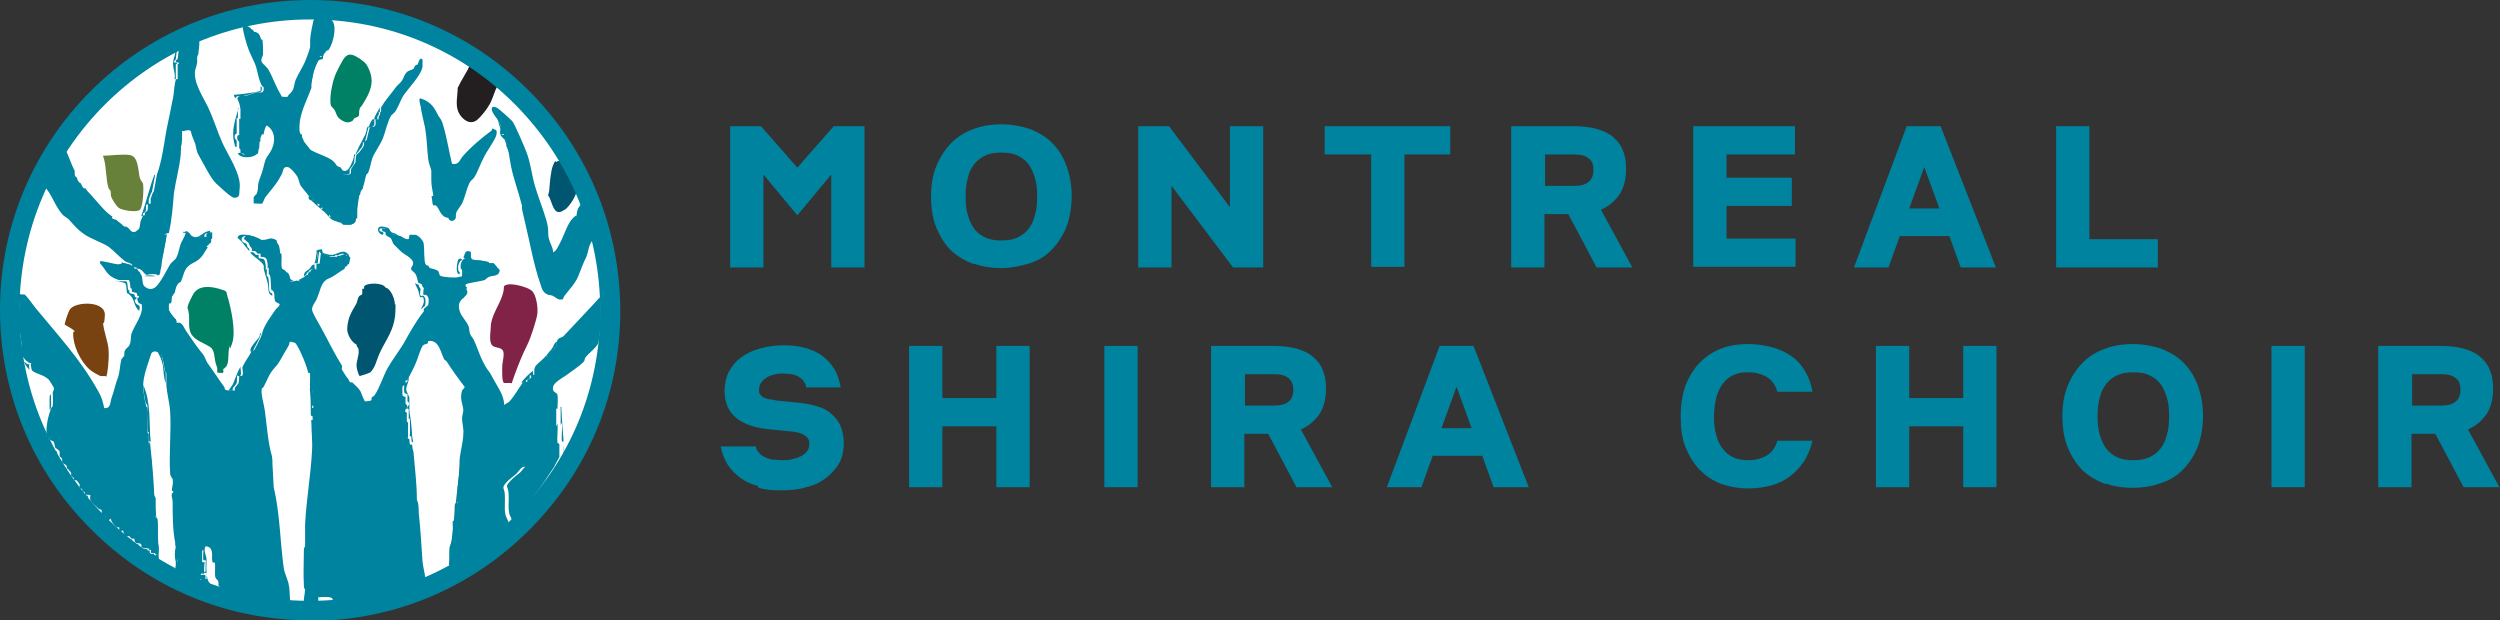 <?xml version="1.0" encoding="UTF-8"?>
<svg id="Layer_1" xmlns="http://www.w3.org/2000/svg" version="1.1" viewBox="0 0 398.2 98.8">
  <rect x="0" y="0" width="398.2" height="98.8" fill="#333333" stroke="none"/>
  <!-- Generator: Adobe Illustrator 29.3.0, SVG Export Plug-In . SVG Version: 2.1.0 Build 146)  -->
  <defs>
    <style>
      .st0 {
        fill: #231f20;
      }

      .st1 {
        fill: #fff;
      }

      .st2 {
        fill: #784211;
      }

      .st3 {
        fill: #005571;
      }

      .st4 {
        fill: #00839e;
      }

      .st5 {
        fill: #802346;
      }

      .st6 {
        fill: #67813b;
      }

      .st7 {
        fill: #008064;
      }
    </style>
  </defs>
  <circle class="st1" cx="49.6" cy="49.4" r="47.9"/>
  <g>
    <g>
      <path class="st4" d="M3.7,47.1h0c0,0-1,0-1,0h-.1s0,0,0-.1v-.2c.2-.2.9.2,1.2.4Z"/>
      <path class="st4" d="M2.5,47c0,0-.2,0,0-.2v.2Z"/>
      <g>
        <path class="st5" d="M81.5,61c0,0-1.1,0-1.2,0-.4-.1-.3-2.2-.3-2.7,0-.7.5-2.1,0-2.6s-1.5-.2-1.8-1,0-2.3,0-3.1c.3-1.7,1.3-3,1.8-4.5s0-1.5.6-1.7c.8-.4,3.4.3,4.1.9s1,2.6.9,3.6-1.1,4-1.6,5c-.9,1.8-1.4,3.1-2.1,5s-.2,1-.4,1.2Z"/>
        <path class="st7" d="M35.5,59.4s-.9,0-.9-.1,0-.5,0-.7c-.4-1.1-.3-1.1-.5-2.2s-.8-1.2-1.1-1.4c-.8-.5-1.7-.7-2.4-1.6s-.4-2.3-.5-3.3-.3-.8-.2-1.3.8-1.8.9-2c.9-1.4,2.7-1.2,4.1-.8s1.1.4,1.3,1.1c.6,1.9,1.4,5.7.8,7.5s-.3.3-.4.5c-.4.9,0,2.6-.6,3.3s-.3.1-.4.3,0,.5,0,.5Z"/>
        <path class="st2" d="M16.8,59.9s-.8,0-.8,0c0,0-1-.5-1.1-.6-1.6-.9-3-3.6-3.2-5.4s.3-.8.2-1.1-1.3-.9-1.6-1.1c0-.3.6-2.2.9-2.5,1-1.2,5.6-1.3,5.5,1s-.4.7-.3,1.1c.1,1.5.8,3,.9,4.5s-.2,4.1-.4,4.2Z"/>
        <path class="st6" d="M22.3,33.4c-.5.5-2.9.1-3.4-.3s-1.1-1.5-1.2-1.8,0-.6-.1-.9-.2-.1-.3-.4c-.5-1.6-.3-3.6-.9-5.2,1.3,0,3-.3,4.3-.1s1.3,2.3,1.5,3.3.5.8.6,1.4,0,3.5-.5,4Z"/>
        <path class="st0" d="M76.5,10.5c.7.5,1.5,1.2,2.2,1.8s1.1.5.6,1.3-.6,1.5-1.1,2.6-1.7,2.5-2.2,2.9c-.9.7-1.8.3-2.5-.5-1.2-1.4-.6-3-.6-4.6.6-1.3,1.4-2.4,2-3.7.5-.5,1.1,0,1.6.3Z"/>
        <path class="st4" d="M81.6,83.2c0-.6-.4-.9-.5-1.5-.2-1,0-2.1-.1-3.2s-.6-.9.2-1.8,1.2-1,1.7-1.5.8-1.3,1.6-1,.5,1.8.4,2.5,0,1.9,0,2.8c.2-.2.5-.5.7-.7.1.3-.1.3-.2.4s0,.3,0,.4-.8.2-.9.3-.4.7-.5.9c-.5.6-1.8,2-2.3,2.4Z"/>
        <path class="st3" d="M62.9,48.5c0-.8-.6-2.5-1.5-2.7-.4-.8-2.9-.8-3.4-.2,0,0,0,.2,0,.2,0,.1,0,.2-.1.2,0,0-.2,0-.2,0,0,.1,0,.5,0,.8,0,.2-.4.2-.5.4-.2.2-.3.8-.4,1.1-.8,1.4-1.4,2.2-1.5,4.1,0,.9.7,2.1,1.5,2.5,0,0,0,0,0,.1,0,.2.3.4.3.6.2.8-.4,2-.3,2.8,0,.2.3,1.4.5,1.5.1,0,1.6-.5,1.7-.6.8-.8,1-2,1.4-2.9.8-1.8,2-3.3,2.4-5.3.2-.8.2-1.9.2-2.6Z"/>
        <path class="st4" d="M61,37.4c-.9-.1-1.2-1.5,0-1.3s.9.4,1,.4c.2.1,0,.3,0,.4.5.2,1.1.2,1.4.7-.2,0-.5-.2-.6-.2-.5-.1-.6.2-.9-.5-.3-.2-.4-.4-.5-.5-.2,0-.6,0-.9,0-.2.6.3.4.5.6s0,.3,0,.3Z"/>
        <path class="st4" d="M19.5,41.8c.4.3,1.1.2,1.2.8,0,0-.3-.3-.5-.3s-.7-.2-.8-.2v-.4Z"/>
        <g>
          <path class="st4" d="M29.9,6.2c-.1.6-1,.6-1.4.9s-.4,1.9-.5,2.3-.8.5.2.6c0,.3-.2.1-.2.3,0,.4,0,2.2,0,2.3s-.2,0-.2,0c.2-1-.4-1.9-.2-2.9s.3-.8.3-1.3c.1-.8-.3-1.1.5-1.6s1-.4,1.5-.6Z"/>
          <path class="st4" d="M26.6,37.3c-.3,1.6-.6,3.2-.9,4.8s0,1.4-.6,1.8c-.2-.2,0-.4.1-.7.2-.5.2-.5.2-.5v-1.6s.2,0,.2,0c0-.3.5-2.5.5-2.7s-.2,0-.2-.2c-.2-.6.1-.8.7-.9Z"/>
          <path class="st4" d="M24.7,27.9l-.5,2.7c-.2.1-.4,1-.5,1.1,0,.2,0,.6,0,.8s-.3,0-.4.1c-.1.3,0,.7-.1,1s-.4.3-.4.4c-.1.2.1.5-.3.4.8-2.2,1.3-4.5,2.1-6.6Z"/>
          <path class="st4" d="M30.1,6.2c.2-.3,1.2-.9,1.4-.6.6,1,0,3.4-.4,4.4,0-.4,0-.9,0-1.2s.2,0,.2-.2c0-.6-.1-1.8,0-2.3s.2,0,.2-.1c0-.2-.8-.2-1-.2s-.2.2-.5.2Z"/>
          <path class="st4" d="M13.3,30.2c-.6.1-.5-.8-.9-.9s-.4,0-.4,0,0-.5,0-.7-.4-.2-.4-.3c0-.2,0-.6,0-.9.5.9,1.2,2,1.8,2.8Z"/>
          <path class="st4" d="M19.9,36.3c-.2,0-.4,0-.6-.1s-.7-.8-1-1-.8,0-.6-.5c.8.5,1.8.8,2.2,1.7Z"/>
          <path class="st4" d="M29,21.1c0,1.2-.1,2.5-.5,3.7,0-1,0-1.3.2-2.2s0-1,0-1.4c0-.1.2,0,.2,0Z"/>
          <path class="st4" d="M24.8,44c-.3,0-1.5,0-1.8,0,.5-.2,1.3-.2,1.8,0Z"/>
        </g>
        <path class="st4" d="M50.5,40c0,0,0,0,.1-.1h-.1Z"/>
        <g>
          <path class="st4" d="M73.6,73c0,1.5-.1,2.9-.3,4.3s0,1.7,0,2.5c0,.1-.3,0-.4.1-.2.5,0,2-.1,2.6s-.2.1-.3.3c0,.8.1,1.7,0,2.5s-.4,1.2-.5,1.6c-.1.8,0,1.8,0,2.5.2,0,.5,0,.7,0-.2.3-.8.7-1.2.6l1.9-17.1Z"/>
          <path class="st4" d="M7.6,70.2l.5.2c.2.3.2.7.3,1s.7.5.7.6c0,.2,0,.5,0,.8s.4.3.4.4c0,.2,0,.4,0,.6.1.2,1,.2.7,1.1l.2-.2c.2.5.7.5.5,1.2h.2c-.1.2.3.3.3.4s0,.2,0,.3c0,0,.2,0,.4,0s.5.6.5.7c0,.1-.1.4,0,.6s.4,0,.4.1c0,0,0,.4,0,.4s.3,0,.4.1,0,.3,0,.4c.2,0,.9,0,.9.1s-.1.4,0,.8,1.1,1.1,1.4,1.4.3,0,.4.2,0,.4,0,.6.5.3.5.3c.3.4.2,1,1,.4-.2.3.7,1.3.9,1.4s.4,0,.4,0c0,0,0,.3,0,.5.1.2.5,0,.6,0,0,0,.2.8.4.9s.4,0,.6,0,.3.4.4.4c.1,0,.4,0,.4,0s0,.6.3.7c.4.1,1-.1.8.7-.5-.2-1.1-.7-1.5-1-1.6-1.2-6.9-5.8-7.5-7.5-.6-.1-.5-.5-.8-.8s-1-.9-1.1-1.5c-.3,0-.4-.3-.6-.5-1.2-1.8-2.3-3.7-3.2-5.6Z"/>
          <path class="st4" d="M24.6,80.1l.5,3.7.2,5.4c-.2.2-1-.6-1.2-.7s-.4-.1-.6-.3-.7-.6-.8-.8c.3,0,.6,0,.8.1v.2c.6-.2.2.4.4.5s.5,0,.6,0,0,.4.4.2.2-.9.2-1.1c-.4-1.6,0-2.9-.2-4.5s-.2-.1-.3-.3c0-.7,0-1.7,0-2.4Z"/>
          <path class="st4" d="M23.9,70.5c.3,3,.6,5.9.7,9-.1-.5-.8-1-.7-1.6s.2,0,.2-.2,0-1.2,0-1.5-.2-.1-.3-.3,0-1.2,0-1.5.2-.2.2-.2c.1-.4-.4-2.2-.5-2.9s-.1-.9.2-.5Z"/>
          <path class="st4" d="M2.6,47.1c-.3.5.1.4.1.6.2,1.6-.2,3.7,0,5.3s.2.2.2.3c.1.4.1.9.2,1.4s0,1.2,0,1.7.4.8.7,1.2c.4.2.4.5.9.4-.2.3,0,.6,0,.9-.5-.5-.6-.7-.9-1.3-.3-.1-.7-.2-.8-.6s-.3-1.9-.4-2.6c-.3-2.4-.5-4.9-.2-7.3h.1Z"/>
          <path class="st4" d="M89.4,64.8c.1,2.6.4,5.2.5,7.8,0,.6-.7,1.1-.9,1.5h0c0-.1.8-1.5.8-1.5,0-.6,0-1.4,0-2s-.2-.1-.3-.3c-.1-.9.1-2.1,0-3l-.2.4c0-.8,0-1.6,0-2.4s-.1-.5.2-.4Z"/>
          <path class="st4" d="M23.9,70.3c-.4,0-.2-.2-.2-.4s0-.8,0-1-.2,0-.2-.3c-.1-1.1.2-2.6,0-3.8s-.2-.2-.2-.2c-.2-.8-.5-2.4-.5-3.3,1.3,2.8.9,6.1,1.2,9.1Z"/>
          <path class="st4" d="M32.6,87.3c-.1.7.3,1.2.3,1.9s-.1,1.9.1,2.8.4.7.5,1.1c0,0-1.4-.6-1.6-.7.3,0,.1-.7.5-.4s0,.3.5.2c0-.8.3-1.1-.7-.9-.1-.4.4-.2.5-.2s0-1.5.1-1.8c0-.1-.3,0-.4-.1s0-1.6,0-1.8.2,0,.2,0Z"/>
          <path class="st4" d="M39.9,40.2c.6-.2.7.4.9.4s.4,0,.4,0c0,0,0,.4,0,.5s.8,0,.9.3c.2.3.3,1.2.2,1.6l.2-.2c0,.3,0,.8,0,1.1s.2,0,.2.2c.2.7.1,1.6.2,2.2s.4,0,.5.8c-.8-.2-.6-1.1-.7-1.7s-.4-1.5-.6-2.2,0-.6-.1-.9c-.2-.6-1.6-1.4-2.1-2Z"/>
          <path class="st4" d="M65.1,60.3h0c0,.1-.1.2-.1.2h.1c-.1.5-.4,1.1-.4,1.5s.5,1.1.5,1.4v1.9c0,.6.3,1.6.3,2.3,0,.6,0,1.3,0,1.9-.4,0-.2-.2-.2-.4,0-.7,0-1.5,0-2.1s-.2-.2-.2-.3c0-.4,0-1,0-1.4s-.4,0-.2-.5.2,0,.2-.2c.2-.6-.2-.6-.2-.7,0-.2,0-1,0-1.1s-.4,0-.5-.3,0-1.1,0-1.3.4-.3.5-.4c0-.2,0-.5,0-.6s.2,0,.2,0Z"/>
          <path class="st4" d="M43.8,38.4s.1,0,.2,0,.4.9.4,1c.3,1,.2,2.2.3,3.2.2.3.6.3.8.6.5.5.5,1.4,1.3,1.5-.2,0-.7.2-1.1.1,0-.6,0-.8-.3-1.3-.2-.2-.4,0-.6-.2-.8-.4-.3-2.2-.5-2.9s-.2,0-.2-.2c-.1-.5,0-.8-.3-1.3s-.5-.2-.2-.6Z"/>
          <path class="st4" d="M50.9,95.2c0,0,0-.3,0-.4,0,0,1.6,0,1.8,0,.7,0,.7.6,1.5.5s.1-.2.2-.2c.3,0,.1.2.2.2.2.1.4-.2.6-.2.6,0,1.6-.2,2.2-.2s.9,0,1.4,0c-1.2.3-4,.9-5.1.8s-.6-.4-.9-.5c-.6-.2-1.3-.3-2,0Z"/>
          <path class="st4" d="M28.4,44.9c-.3.7-.6,1.4-.9,2.1s-.8,1.6-.8,1.9c0,.7.9,1.4,1.2,1.9s.2.4.2.6c-.1,0-.4,0-.5,0s0-.5-.1-.6-.2,0-.3-.1c-.1,0-.7-1.2-.8-1.3,0-.3,0-.8,0-1.1.6.3.4-.9.5-1.3l.2.2c-.1-.4.2-.5.2-.5.2-.5.1-.8.3-1.1s.5-.7.7-.7Z"/>
          <path class="st4" d="M34.9,92.7c-.1.4.4.2.5.2s0,.4,0,.5.3,0,.4,0,.8.5.9.5c.5.1,1.4.1,2,.2s0,.2.1.2c.3.1.6.2.9.5-1.1-.2-2.3-.5-3.4-.8s-1.3-.3-1.4-.7.1-.5.1-.6Z"/>
          <path class="st4" d="M18.5,44.8c.2,0,1.6,0,1.6,0,.3.3.2,1,.3,1.3s.2,0,.2.2,0,.2,0,.3c.1.2.7.2.8.3s0,.3.1.4.4,0,.2.3-.3-.1-.2.4.6.6.7.7,0,.7,0,.8c-.9-.6-.7-1.8-1.5-2.5s-.3,0-.4-.2c-.2-.3-.1-1.3-.3-1.6s-1.2-.3-1.6-.5Z"/>
          <path class="st4" d="M41.6,38.3c-.2,0-.7,0-.9,0s-.6-.5-.6-.5c-.2,0-.4,0-.5,0s0-.2-.2-.2c-.4-.1-1,.1-.9.6s.6.5.7.6.2.4.2.5.4.2.3.7c-.4-.5-.8-1-1.2-1.5s-1-.6-.4-1,2.9.2,3.5.7Z"/>
          <path class="st4" d="M50.6,39.8c0,0,.7-.1.7-.1,0,0,0,.3.1.5s1.1.4,1.4.4c.8,0,1.6-.8,2.3-.4s.3.6.7.8c0,.2-.2.9-.2,1s-.2,0-.2,0c0,0,0,.3-.2.4s-.4.2-.6.3c.1-.5,0-.9.7-.7-.1-.2,0-1.4,0-1.4s-.3,0-.4,0,0-.2-.3-.2c-.4,0-.8.4-1.2.2v.2c-.2,0-.7,0-1,0s-.9-.4-1.3-.5-.2-.7-.3,0-.2,1.5-.2,1.6-.3,0-.5,0c0,0,0,0,0-.1h.1c0-.2,0-.2,0-.2.4-.3.5-1.2.2-1.5,0,0,0-.2,0-.2h.1Z"/>
          <path class="st4" d="M74.6,40.3c.6.2.3.6.5.9s1.7.3,2.2.4.6.3.9.6c-.2,0-.5,0-.7,0s0-.2-.2-.2c-.2,0-.5,0-.8,0s0-.2-.2-.2c-1.3-.2-1.8.7-1.7-1.4Z"/>
          <path class="st4" d="M38.3,58.5c0,.4.2,1,0,1.3s-.4,0-.5,0,0,.9-.1,1.2-.5.6-.6.8,0,.3,0,.4-.6,0-.7,0l.7-1c.4-1,.7-1.9,1.2-2.8Z"/>
          <path class="st4" d="M29.2,37.1c0,0,0-.2,0-.2s.2.1.3,0,.3-.1.4,0,.4.6.6.7c1.1.6,1.7-.5,2.4-.7s.6-.2.5.2c-.5,0-1,.1-.8.7l-2.1.2v-.2c-.5,0-.5-.9-1.2-.7Z"/>
          <path class="st4" d="M66.1,45.1l.6.3c0,.3.3.6.3.6,0,.2-.2.9,0,1.1s.2-.1.4,0c.5.3.4,1.1.3,1.6l-.7.6c.2-.5.6-.9.5-1.6s-.5-.2-.6-.4-.2-.9-.4-1.3-.3-.6-.4-.9Z"/>
          <path class="st4" d="M49.6,61.6c.5,0,.1.7.2,1.1s.2,0,.2,0v1.9s-.3-.2-.3.4.2.3.2.4c0,.2,0,.6,0,.9-.4,0-.3,0-.4-.3,0-1.1,0-2.3-.1-3.4s0-.7,0-1.1Z"/>
          <path class="st4" d="M25.3,56.2l.2-.2c.5,1,.5,2,.7,2.9s.2,0,.2.3c0,.5,0,1.3,0,1.8-.4-.9-.3-2.1-.5-3s-.5-1.4-.7-1.8Z"/>
          <path class="st4" d="M54.1,58.3c.6.9,1.1,1.8,1.6,2.6-.6.1-.4-.3-.7-.6-.5-.7-1.2-.8-.9-2Z"/>
          <path class="st4" d="M88.7,54.6c0,.2,0,.7,0,.8s-.3-.1-.4,0,0,.3-.1.4-.3,0-.3,0c0,0-.5.8-.7,1.1s-.1,0-.2-.2c.4-.7.7-.8,1-1.3s.3-.9.8-1Z"/>
          <path class="st4" d="M41.6,53c-.2.8-.3.9-.7,1.7s-.4.7-.5,1-.4.4-.5.3c0,0,0-.3,0-.4.3-.7.9-1.3,1.3-1.8s0-.7.3-.7Z"/>
          <path class="st4" d="M84.9,59.1c0,.2,0,.7,0,.7s-.4,0-.5,0,0,.3,0,.4-.5.3-.6.4,0,.3,0,.3c0,0-.5,0-.7.1,0,0,0-.2.1-.3.5-.6,1.2-1.3,1.8-1.7Z"/>
          <path class="st4" d="M50.1,42.1c0,.3,0,.7,0,.8-.1.4-.2,0-.2-.1-.1,0-1,.3-.7.7l-.2-.2c0,.3-.4.3-.2.7l-.2-.2c0,0-.1.2-.2.2,0-.8.5-.8.9-1.2s.2-.6.9-.7Z"/>
          <path class="st4" d="M34.1,89.2c.4,0,.3,0,.4.3,0,.6-.1,1.5,0,2s.4.2.5.9c-.2-.2-.3-.5-.6-.5-.2-.6,0-1.1-.1-1.7s0-.7-.1-1Z"/>
          <path class="st4" d="M49.2,59c.4,0,.3,0,.4.3,0,.7,0,1.6,0,2.3s0,.7,0,1.1c-.5-1.1,0-2.4-.3-3.7Z"/>
          <path class="st4" d="M33.4,37.1c.6.1.3.8.1,1.3-.3.9-.5.6-.9,1.1-.6-.2.4-.6.5-.8s0-.4,0-.5.2,0,.2-.2c0-.2,0-.6,0-.9Z"/>
          <path class="st4" d="M73.4,41.2c.5.3,0,.2-.1.4-.3.4-.4.9-.3,1.4s.3.1.2.7c-.7-.1-.4-1.6-.3-2.1s.5-.4.5-.4Z"/>
          <path class="st4" d="M61.8,94.2c-.8.2-1.5.4-2.4.6.3-.5.5-.3.9-.4s0-.2.2-.2c.3,0,1-.1,1.3,0Z"/>
          <path class="st4" d="M73.7,47.6c0-.6.3-1,.5-1.5,0,0,.2,0,.2.2.2.6-.4.9-.7,1.3Z"/>
          <path class="st4" d="M7.9,65.1c0-.5,0-1.3,0-1.8s.2-.4.2-.5c0,.6.1,1.5,0,2.1s-.2.3-.2.3Z"/>
          <path class="st4" d="M22.1,43.9c.2,0,.4-.2.5.2,0,.5,0,1.1,0,1.6-.4-.4-.2-1.1-.5-1.8Z"/>
          <path class="st4" d="M65.9,70.4c-.5.2-.3-.5-.4-.9s0-1.3,0-1.9c.1,1,.1,1.8.3,2.8Z"/>
          <path class="st4" d="M28.1,90.1c.4-.1.2.5.2.8,0,0-.2.1-.3-.2s0-.5,0-.6Z"/>
          <path class="st4" d="M21.4,42.9c-.2,0-.5,0-.5-.2.6,0,.4,0,.5.2.3,0,.4,0,.7.2-.3,0-.2,0-.2.4-.1-.2-.3-.1-.5-.6Z"/>
          <path class="st4" d="M50.2,41.7c.1-.6.2-.9.2-1.5.3.4.1,1.3-.2,1.5Z"/>
          <path class="st4" d="M34.3,91.9c.2,0,.4.3.6.5,0,0,0,0,0,.1-.3-.2-.5-.2-.6-.6Z"/>
          <path class="st4" d="M47.3,44.7c.3.5,0,.1-.1.1,0,0,0,0,.1-.1Z"/>
          <path class="st4" d="M50.1,42c0,0,.1-.1.1-.1h-.1Z"/>
          <path class="st4" d="M65.1,60.5h-.1c0,0,.1-.1.1-.1,0,0,0,0,0,.1Z"/>
          <path class="st4" d="M96.3,46.9c-.8.3-1.3,1.1-1.9,1.7-1.6,1.7-3,3.2-4.6,4.9-.4.4-1,.2-1.1,1,0,.2,0,.7,0,.8,0,0-.3-.1-.4,0,0,0,0,.3-.1.4-.1.2-.3,0-.3,0,0,0-.5.8-.7,1.1-.2.2-.1,0-.2-.2-.4.6-1.3,1.2-1.7,1.7-.1.2-.2.4-.2.7,0,.2,0,.7,0,.7,0,0-.4,0-.5,0,0,0,0,.3,0,.4,0,.2-.5.3-.6.4,0,0,0,.3,0,.3,0,0-.5,0-.7.1-.8,1.1-1.3,2.1-2.2,3.1l-.8.5c0-1.5-1-2.8-1.7-4.1-.4-.7-.5-1-1-1.6-1.1-1.7-1.4-3.1-2.2-4.8-.2-.3-.4-.5-.5-.8-.2-.4-.1-.9-.3-1.3-.3-.8-1.1-1.4-1.4-2.4-.3-1.2,0-1.4.7-2.2,0-.6.3-1,.5-1.5,0,0-.4-.2-.2-.5.1-.2,2.5-.5,3-.7.2-.1.4-.4.7-.5.7-.3,1.6,0,1.7-1.1-.4-.3-.6-.8-1-1.1-.2,0-.5,0-.7,0,0,0,0-.2-.2-.2-.2,0-.5,0-.8,0,0,0,0-.2-.2-.2-1.3-.2-1.8.7-1.7-1.4-1.1-.4-.9.5-1.2.9.5.3,0,.2-.1.4-.3.4-.4.9-.3,1.4,0,0,.3.1.2.7,0,.1,0,.4,0,.5,0,0-.8.2-.9.2-.5,0-2.1,0-2.6-.3-.2-.2-.1-.6-.4-.8-.3-.2-.9-.3-1.2-.4-.2-.1-.2-.3-.3-.4-.1,0-.3,0-.4-.2-.3-.4-.2-2.6-.3-3.2,0-.5-.8-1.4-1.3-1.5-.1,0-1,0-1,0,0,0,0,.7-.2.7-.5,0-.8-.3-1.2-.5-.2,0-.5-.2-.6-.2-.5-.1-.6.2-.9-.5-.3-.2-.4-.4-.5-.5-.2,0-.6,0-.9,0-.2.6.3.4.5.6,0,0,0,.3,0,.3.3.5.6.4.8.6.2.2.3.7.5,1,.1.1.8.8,1,1,.5.6,2.2,1.2,2.1,2.1,0,.4-.4.5-.3.9,0,.2.6.5.7.8.2.3.3.9.4,1.3l.6.3c0,.3.3.6.3.6,0,.2-.2.9,0,1.1,0,0,.2-.1.4,0,.5.3.4,1.1.3,1.6l-.7.6c0,.1,0,.4,0,.4-1.2,1.5-2.2,3.3-3.2,5.1-.8,1.3-1.8,2.6-2.6,4-.7,1.3-1.2,3-2,4.2-.2.3-.4.3-.5.4,0,.1,0,.4-.1.5,0,0-.9.2-1,.1-.3-.5-.5-1.2-.7-1.6-.3-.5-.9-1-1.3-1.4-.6.1-.4-.3-.7-.6-.5-.7-1.2-.8-.9-2-1.2-1.9-2.2-4-3.3-6-.3-.6-1.5-2.5-1.5-3,0-.7.6-1.2.8-1.8.4-.9.6-2.2,1.3-2.8.3-.3.8-.4,1.1-.6.7-.4,1.3-.9,2-1.3.1-.5,0-.9.7-.7-.1-.2,0-1.4,0-1.4,0,0-.3,0-.4,0-.1,0,0-.2-.3-.2-.4,0-.8.4-1.2.2v.2c-.2,0-.7,0-1,0-.1,0-.9-.4-1.3-.5,0,0-.2-.7-.3,0,0,.2-.2,1.5-.2,1.6,0,0-.3,0-.5,0,0,.3,0,.7,0,.8-.1.4-.2,0-.2-.1-.1,0-1,.3-.7.7l-.2-.2c0,.3-.4.3-.2.7l-.2-.2c0,0-.1.2-.2.2-.4.4-.7.4-1.1.7.3.5,0,.1-.1.1,0,0-.2,0-.2,0-.2,0-.7.2-1.1.1,0-.6,0-.8-.3-1.3-.2-.2-.4,0-.6-.2-.8-.4-.3-2.2-.5-2.9,0,0-.2,0-.2-.2-.1-.5,0-.8-.3-1.3,0,0-.5-.2-.2-.6-.3-.2-.8-.4-1.1-.3-.2,0-.6.2-1,.2-.2,0-.7,0-.9,0,0,0-.6-.5-.6-.5-.2,0-.4,0-.5,0,0,0,0-.2-.2-.2-.4-.1-1,.1-.9.6,0,0,.6.5.7.6,0,.1.2.4.2.5.1.2.4.2.3.7,0,0,0,0,.1.1.6-.2.7.4.9.4.1,0,.4,0,.4,0,0,0,0,.4,0,.5,0,0,.8,0,.9.3.2.3.3,1.2.2,1.6l.2-.2c0,.3,0,.8,0,1.1,0,0,.2,0,.2.2.2.7.1,1.6.2,2.2,0,.2.4,0,.5.8,0,.3,0,.7.1,1,.1.3.6.4.7.5.2.3-.5.7-.6.9-.7,1-1.8,2.5-2.1,3.6-.2.8-.3.9-.7,1.7-.1.3-.4.7-.5,1,0,.1-.4.4-.5.3-.5,1-1,1.5-1.5,2.6,0,.4.2,1,0,1.3-.1.2-.4,0-.5,0,0,0,0,.9-.1,1.2,0,.1-.5.6-.6.8,0,.1,0,.3,0,.4,0,0-.6,0-.7,0-.2,0-.7,0-.9-.2,0,0,0-.3-.1-.4-.9-1.2-1.7-2.5-2.6-3.7-.3-.4-.5-1.2-.8-1.5-.9-1.1-1.8-2.4-2.6-3.6-.3-.4-.6-1.3-1.1-1.4-.1,0-.4,0-.5,0,0,0,0-.5-.1-.6,0,0-.2,0-.3-.1-.1,0-.7-1.2-.8-1.3,0-.3,0-.8,0-1.1.6.3.4-.9.5-1.3l.2.2c-.1-.4.2-.5.2-.5.2-.5.1-.8.3-1.1,0-.2.5-.7.7-.7.2-.5.3-.8.5-1.4.6-1.7,1.7-1.4,2.7-2.5.4-.4.7-1.1,1.1-1.6-.6-.2.4-.6.5-.8.1-.3,0-.4,0-.5,0,0,.2,0,.2-.2,0-.2,0-.6,0-.9,0,0,0,0-.1,0-.5,0-1,.1-.8.7l-2.1.2v-.2c-.5,0-.5-.9-1.2-.7-.2.7-.2.6-.5,1.2-.6,1-.5,1.8-1,2.8,0,.2-.8.8-1,1.1-.6,1-1.5,2.9-2.3,3.6-.6.5-1.2.4-1.8-.1-.4-.4-.2-1.1-.5-1.8,0,0-.2-.3-.2-.4-.1-.2-.3-.1-.5-.6-.2,0-.5,0-.5-.2.6,0,.4,0,.5.2.3,0,.4,0,.7.2.3.2.5.7.9.8.5-.2,1.3-.2,1.8,0,0,0,.2,0,.2-.1-.2-.2,0-.4.1-.7.2-.5.2-.5.2-.5v-1.6s.2,0,.2,0c0-.3.5-2.5.5-2.7,0,0-.2,0-.2-.2-.2-.6.1-.8.7-.9.5-2.3.6-4,.8-6.3.3-2.1.9-4.1,1.1-6.3,0-1,0-1.3.2-2.2,0-.4,0-1,0-1.4,0-.1.2,0,.2,0,.3-.1,1-.3,1.2,0,.1.7.5,1.4.7,2,.3,1.1.1,1.1.7,2.1.7,1.2,1.7,3.3,2.6,4.2.2.2,1,.9,1.2,1.1.2.2,1.2,1,1.4,1.1.4.2,1,.1,1.1-.4,0-.2.1-1.2.1-1.4,0-2.2-1.9-4.9-2.8-6.9-.8-1.8-1.4-3.8-2.2-5.5-.8-1.7-2.5-4.1-2.1-6.1.1-.4.2-.5.3-1.1,0-.4,0-.9,0-1.2,0,0,.2,0,.2-.2,0-.6-.1-1.8,0-2.3,0-.1.2,0,.2-.1,0-.2-.8-.2-1-.2-.1,0-.2.2-.5.2,0,0,0,0-.1,0-.1.6-1,.6-1.4.9-.4.3-.4,1.9-.5,2.3,0,0-.8.5.2.6,0,.3-.2.1-.2.3,0,.4,0,2.2,0,2.3,0,0-.2,0-.2,0-.3.2-.4,2.3-.5,2.8-.4,1.9-.7,3.6-1.1,5.4-.4,2.3-.7,4.8-1.5,7l-.5,2.7c-.2.1-.4,1-.5,1.1,0,.2,0,.6,0,.8,0,.1-.3,0-.4.1-.1.3,0,.7-.1,1,0,.1-.4.3-.4.4-.1.2.1.5-.3.4-.1.3-.3.6-.4.9-.1.4-.1,1.1-.3,1.3,0,0-.5.4-.5.4-.8.3-.8-.5-1.5-.8-.2,0-.4,0-.6-.1-.3-.2-.7-.8-1-1-.3-.1-.8,0-.6-.5-1.1-.7-2.1-2-3-3-.4-.5-.9-.9-1.3-1.5-.6.1-.5-.8-.9-.9-.2,0-.4,0-.4,0,0,0,0-.5,0-.7,0-.2-.4-.2-.4-.3,0-.2,0-.6,0-.9-.6-1.1-.9-2.3-1.5-3.4,0,0,0-.3-.2-.2-.3.2-.8,1.3-1,1.6-.8,1.4-1.8,2.8-2.2,4.4,1.2,1.2,1.8,3.3,2.9,4.5.3.4.9.6,1.2,1,.8.9,1.3,1.5,2.3,2.2,1.2.8,2.8,1.3,3.9,2,.8.6,1.8,1.7,2.6,2.3.4.3,1.1.2,1.2.8,0,0-.3-.3-.5-.3-.1,0-.7-.2-.8-.2-.4,0-.6.2-1,.2-.4,0-2.7-.6-2.8-.5-.3.3.3.7.4.9.8,1.2,1.1,1.6,2.5,2.1.2,0,1.6,0,1.6,0,.3.3.2,1,.3,1.3,0,0,.2,0,.2.2,0,0,0,.2,0,.3.1.2.7.2.8.3,0,0,0,.3.1.4,0,.1.4,0,.2.3,0,0-.3-.1-.2.4.1.6.6.6.7.7,0,0,0,.7,0,.8-.1,1.2-1.4,2.9-1.7,4-.1.5,0,1.2-.3,1.7-.2.4-.7.5-.8,1.2,0,.1,0,.3,0,.4,0,.2-.5.5-.5.8-.2.8-.2,1.8-.5,2.7-.4,1-.6,2.1-1,3.2-.3.8-.1,1.8-1.2,1.7-.2-1-.4-1.7-.9-2.6-2.9-5.2-6.3-8.8-10-13.3-.5-.6-1.2-1.7-1.8-2.2h0c0,0-1,0-1,0-.3.5.1.4.1.6.2,1.6-.2,3.7,0,5.3,0,.2.2.2.2.3.1.4.1.9.2,1.4,0,.4,0,1.2,0,1.7,0,.4.4.8.7,1.2.4.2.4.5.9.4-.2.3,0,.6,0,.9,0,0,0,.2.2.4.7.5,1.8.6,2.6,1.4.1.1.7,1.1.8,1.3,0,.3-.1.5-.2.7,0,.6.1,1.5,0,2.1,0,.2-.2.3-.2.3-.5,1.3-.8,2.5-.8,4,0,.6.4.8.6,1.2l.5.2c.2.3.2.7.3,1,0,0,.7.5.7.6,0,.2,0,.5,0,.8,0,0,.4.3.4.4,0,.2,0,.4,0,.6.1.2,1,.2.7,1.1l.2-.2c.2.5.7.5.5,1.2h.2c-.1.2.3.3.3.4,0,0,0,.2,0,.3,0,0,.2,0,.4,0,0,0,.5.6.5.7,0,.1-.1.4,0,.6.1.1.4,0,.4.1,0,0,0,.4,0,.4,0,0,.3,0,.4.1,0,.1,0,.3,0,.4.2,0,.9,0,.9.1,0,0-.1.4,0,.8.1.3,1.1,1.1,1.4,1.4,0,0,.3,0,.4.2,0,.1,0,.4,0,.6,0,.2.5.3.5.3.3.4.2,1,1,.4-.2.3.7,1.3.9,1.4.1,0,.4,0,.4,0,0,0,0,.3,0,.5.1.2.5,0,.6,0,0,0,.2.8.4.9.2,0,.4,0,.6,0,0,0,.3.4.4.4.1,0,.4,0,.4,0,0,0,0,.6.3.7.4.1,1-.1.8.7.1,0,.2,0,.4.1.3,0,.6,0,.8.1v.2c.6-.2.2.4.4.5,0,0,.5,0,.6,0,0,0,0,.4.4.2.2,0,.2-.9.2-1.1-.4-1.6,0-2.9-.2-4.5,0-.2-.2-.1-.3-.3,0-.7,0-1.7,0-2.4,0-.2,0-.4,0-.6-.1-.5-.8-1-.7-1.6,0,0,.2,0,.2-.2,0-.3,0-1.2,0-1.5,0-.2-.2-.1-.3-.3,0-.3,0-1.2,0-1.5,0-.2.2-.2.2-.2.1-.4-.4-2.2-.5-2.9,0-.2-.1-.9.2-.5,0,0,0-.2,0-.2-.4,0-.2-.2-.2-.4,0-.3,0-.8,0-1,0,0-.2,0-.2-.3-.1-1.1.2-2.6,0-3.8,0-.2-.2-.2-.2-.2-.2-.8-.5-2.4-.5-3.3,0-1.7.8-3.6,1.3-5.2.3-.5,1.1-.4,1.3.2l.2-.2c.5,1,.5,2,.7,2.9,0,0,.2,0,.2.3,0,.5,0,1.3,0,1.8,0,0,0,0,0,.1.1,1.3.5,2.7.6,4.1.2,3.2-.2,6.8,0,9.9,0,.4.3.7.4.9.1.5,0,1-.1,1.5,0,.2-.1.5.2.4,0,0,0,.2,0,.2-.5.3-.1,1-.1,1.5,0,2.1,0,4.5.4,6.5,0,.1,0,.6.1.7-.2.7-.2,1.7,0,2.4,0,.3,0,.6,0,.9.4-.1.2.5.2.8,1,.6,2.4,1.1,3.5,1.5.3,0,.1-.7.5-.4.1,0,0,.3.5.2,0-.8.3-1.1-.7-.9-.1-.4.4-.2.5-.2,0,0,0-1.5.1-1.8,0-.1-.3,0-.4-.1,0-.2,0-1.6,0-1.8,0-.1.2,0,.2,0,.2-.2.3-.7.4-.7,1.3.2.9,1.4,1,2.3,0,.1.1.3.1.3.4,0,.3,0,.4.3,0,.6-.1,1.5,0,2,0,.1.4.2.5.9,0,0,0,0,0,.1,0,0,0,.2,0,.2-.1.4.4.2.5.2,0,0,0,.4,0,.5,0,0,.3,0,.4,0,.1,0,.8.5.9.5.5.1,1.4.1,2,.2,0,0,0,.2.1.2.3.1.6.2.9.5,2.2.4,4.5.8,6.7,1-.2-.9-.1-2.1-.3-3-.1-.8-.6-1.6-.8-2.7-.6-4.3-.6-8.7-1.6-12.9l-.2-3.6c0-.5,0-.9-.1-1.4-.6-2-.8-4.8-1.1-7.1-.1-.9-.7-2.8-.5-3.6,0-.1.2-.1.3-.3.7-1.3.8-2,1.9-3.2.5-.5,1-1.5,1.4-2.2.2-.3.6-1,.7-1.2.2-.4-.1-.7.6-.5.1,0,.4.1.5.2.2.2.9,1.6,1,1.9.3.6.9,2.2,1,2.8.4,0,.3,0,.4.3,0,.7,0,1.6,0,2.3.5,0,.1.7.2,1.1,0,.1.2,0,.2,0v1.9s-.3-.2-.3.4c0,.4.2.3.2.4,0,.2,0,.6,0,.9,0,0,0,.2,0,.2-.4,0-.2.2-.2.4,0,1.5.2,3,.1,4.5-.2,3.9-.9,7.8-1.1,11.7,0,0,0,0,0,.1,0,1,0,2,0,3.1h0c0,.2,0,.2,0,.2s0,0,0,.1c-.2.2-.2.6-.2.9,0,1.5-.1,3.7,0,5.2,0,.3,0,.6.2.8,0,.5-.4,2.1-.1,2.3,0,0,2.2.1,2.2,0,0,0,0-.6,0-.7,0,0,0-.3,0-.4,0,0,1.6,0,1.8,0,.7,0,.7.6,1.5.5.3,0,.1-.2.2-.2.3,0,.1.2.2.2.2.1.4-.2.6-.2.6,0,1.6-.2,2.2-.2.4,0,.9,0,1.4,0,.2,0,.3,0,.5-.1.3-.5.5-.3.9-.4,0,0,0-.2.2-.2.3,0,1-.1,1.3,0,1.9-.5,4.3-1.2,6.1-2.1,0,0,.2,0,.2,0-.1-1-.4-2-.5-3-.2-2.7-.3-5-.6-7.7,0-.7,0-1.5-.3-2.1,0,0,0,0,0-.1,0-2.4-.3-4.7-.5-7.1,0-.4-.1-.7-.2-1,0-.2,0-.4-.1-.6-.5.2-.3-.5-.4-.9-.4,0-.2-.2-.2-.4,0-.7,0-1.5,0-2.1,0-.2-.2-.2-.2-.3,0-.4,0-1,0-1.4,0,0-.4,0-.2-.5,0,0,.2,0,.2-.2.2-.6-.2-.6-.2-.7,0-.2,0-1,0-1.1,0,0-.4,0-.5-.3,0-.2,0-1.1,0-1.3,0-.1.4-.3.5-.4,0-.2,0-.5,0-.6,0,0,.2,0,.2,0,.1,0,1.3-2.4,1.4-2.7.3-.6.8-2.5,1.2-2.9.2-.2.6-.2.7-.3.2-.2-.2-.4.5-.4,1.4.1,1.6,1.9,2.1,2.8,0,.2.3.3.4.4.9,1.4,1.9,2.8,2.9,4.1,0,.3-.3.4-.4.6-.4,1.4.1,2,.2,3.1,0,.4-.2.9-.2,1.4,0,.7.3,1.6.2,2.4,0,1.2-.5,2.9-.6,4.2,0,1.5-.1,2.9-.3,4.3,0,.8,0,1.7,0,2.5,0,.1-.3,0-.4.1-.2.5,0,2-.1,2.6,0,.2-.2.1-.3.3,0,.8.1,1.7,0,2.5,0,.2-.4,1.2-.5,1.6-.1.8,0,1.8,0,2.5.2,0,.5,0,.7,0,.2,0,1.3-.6,1.5-.7.1,0,0-.3,0-.3,0,0,.5,0,.7-.2,2.3-1.4,4.5-3.4,6.5-5.1,0-.6-.4-.9-.5-1.5-.2-1,0-2.1-.1-3.2,0-.9-.6-.9.2-1.8.5-.6,1.2-1,1.7-1.5.5-.5.8-1.3,1.6-1,1.1.4.5,1.8.4,2.5,0,.9,0,1.9,0,2.8.2-.2.5-.5.7-.7,1.3-1.5,2.2-3.1,3.3-4.7h0c0-.1.8-1.5.8-1.5,0-.6,0-1.4,0-2,0-.2-.2-.1-.3-.3-.1-.9.1-2.1,0-3l-.2.4c0-.8,0-1.6,0-2.4,0-.2-.1-.5.2-.4,0-.6.1-1.7,0-2.2-.1-.5-.9-.3-.7-1.3.1-.6,1.4-1.4,1.9-1.7.7-.5,2.3-1.6,2.9-2.2.3-.3.2-.5.3-.7.5-.7,1.9-1.7,2.1-2.4.2-.7.4-3.1.4-4,0-1.2,0-2.3-.1-3.5ZM28.3,89.5h-.1c0-.5.2-.5.1,0ZM50.2,66.2c0,0,0,0,0,.1h0Z"/>
          <path class="st4" d="M28.3,89.5h-.1c0-.5.2-.5.1,0Z"/>
          <path class="st4" d="M50.2,66.2c0,0,0,0,0,.1h0Z"/>
        </g>
        <g>
          <path class="st7" d="M57.1,9.2c.4.3,1.2.8,1.4,1.3,1.1,2,.8,3.5-.3,5.4s-.7.8-.9,1.4,0,1-.2,1.2-.4.2-.6.3-.2.3-.3.4c-.7.5-1.3.3-2-.2s-.6-1.1-1-1.6-.4-.4-.5-.6c-.2-.7,0-2.4.2-3.1.3-1.6.9-2.7,1.7-4.1s1.7-.9,2.6-.3Z"/>
          <path class="st4" d="M49.2,31.2c.4,0,.5.5.8.7s.6.2.6.3c0,.1,0,.4,0,.5s.4,0,.5,0,0,.4,0,.5.3,0,.4,0,.9.9.9.9c0,.1,0,.4,0,.4s.3,0,.4,0c.2,0,.7.4.8.5s.6.1.7.2,0,.2,0,.2c-1.7-.2-1.7-.8-2.7-1.7s-1-.8-1.6-1.4-.8-.5-.8-.6c-.1-.2,0-.3,0-.5Z"/>
          <path class="st4" d="M37.9,17.2c0,.3,0,1.2,0,1.5s-.2,0-.2,0v2.6s-.2,0-.3.2c-.1.7.2.7.3.9,0,.3,0,.7,0,1-.3,0-.3-.1-.3-.3-.4-1.3-.3-2.5,0-3.8l.6-2.1Z"/>
          <path class="st4" d="M41.7,21.3c0,.3-.2.6-.3.8-.2.7,0,2.1-.7,2.6s-2.6.5-2.8-.3c.5-.2.7.2.9.2.3,0,1.8,0,1.9-.3s0-.7,0-.9l.2.2c0-.3,0-.7,0-1s.2-.2.2-.2c0-.4-.3-1.2.5-1.1Z"/>
          <path class="st4" d="M52,8.2c-.1.2-.4.2-.5.5s0,.6-.1.7-.5,0-.7.3-.8,1.7-.8,2c-.2,1.1-.2,1.4-.6,2.5,0-.2,0-.8,0-1,.2-1.1.5-2.2,1-3.4s.3-.7.9-.7c0-.3.4-.9.8-.9Z"/>
          <path class="st4" d="M41.5,13.8s.2-.1.2.2c.1,1.1-.8.6-1.3.8s-1.1.4-1.7.5-1-.2-1.2.4c0-.2-.3-.3-.2-.6,1.4-.1,2.8-.3,4.2-.6v-.6Z"/>
          <path class="st4" d="M60.5,17.1v.8s-.2-.1-.2-.1c.2.5-.2.7-.2.8s0,.3,0,.4-.4,0-.5,0c0,.4.2,1-.3,1.2s-.4,0-.6.1c-.2.6-.3,1.3-.5,2s-.4.3-.4.3c0,.4,0,.7-.3,1s-.6.9-.9,1c-.2.5-.1.8-.2,1.3s-.7,1-.7,1.1c0,.2,0,.4,0,.5,0,.4-1.1.4-1.2.3s0-.3,0-.4-.4-.3-.4-.7c.4.1.3.4.6.5.8.2,1.1-.8,1.4-1.4s.3-1.2.3-1.2.2,0,.2,0c.4-.9.9-1.9,1.4-2.8s.3-1.1.5-1.5.2,0,.2,0c.1-.3.3-.8.5-1.1s.2-.2.4-.2c0-.5.7-1.4.9-1.9Z"/>
          <path class="st4" d="M58.5,27.4c-.5,1.2-.4,2.4-1.2,3.3l-.6,3.6c0-1.1,0-2.3.2-3.3s.3,0,.3-.3,0-.4,0-.5.4-.2.4-.3c0-.4,0-1.1,0-1.5s.2,0,.2-.1c.1-.4.1-.6.6-.8Z"/>
          <path class="st4" d="M49.5,24.2c-.4-.2-.5-.4-.8-.8s-.8-.9-.8-1c0-.2,0-.5,0-.7.4.2.4.7.6,1,.3.5.9.9,1,1.5Z"/>
          <path class="st4" d="M56.7,34.6c0,.2,0,.6-.2.8-.3.5-1.9.5-2.2.1.3,0,1.1,0,1.3,0s.5-.2.5-.3c.6-.3-.2-.8.5-.7Z"/>
          <path class="st4" d="M39.7,4.5c.5.2.6.2.8.6.7,0,.9.5,1.1,1.2-.2.1-.7-.4-.8-.5s-.2-.5-.3-.7c-.2,0-.6,0-.7,0s0-.2,0-.3-.3,0,0-.3Z"/>
          <path class="st4" d="M47.8,21.6h-.2c-.1-.3-.2-.3-.2-.8.1.2.4.7.5.8Z"/>
          <path class="st4" d="M67.2,9.4c-.4-.3-.6.8-.7.9,0,0-.3,0-.4.2-.1.1-.1.4-.3.5-.3.2-.8.2-1.1.6-.3.3-.5,1.1-.8,1.4-.4.5-.5.4-1,1.1-.8,1.1-1.5,1.8-2.2,3v.8s-.2-.1-.2-.1c.2.5-.2.7-.2.8,0,.1,0,.3,0,.4,0,0-.4,0-.5,0,0,.4.2,1-.3,1.2-.2,0-.4,0-.6.1-.2.6-.3,1.3-.5,2,0,0-.4.3-.4.3,0,.4,0,.7-.3,1-.2.3-.6.9-.9,1-.2.5-.1.8-.2,1.3,0,0-.7,1-.7,1.1,0,.2,0,.4,0,.5,0,.4-1.1.4-1.2.3,0,0,0-.3,0-.4,0,0-.4-.3-.4-.7-.9-.3-.6-.4-1.1-.9-.6-.7-2.6-1.3-3.5-1.8-.4-.2-.5-.4-.8-.8,0-.1-.8-.9-.8-1,0-.2,0-.5,0-.7,0,0,0,0,0-.1h-.2c-.1-.3-.2-.3-.2-.8-.1-2.4,1.1-4.4,1.9-6.6,0-.2,0-.8,0-1,.2-1.1.5-2.2,1-3.4.2-.5.3-.7.9-.7,0-.3.4-.9.8-.9.3-.4.4-.7.6-1.2.4-1.2.9-3.8-.9-4-.5,0-.7.2-1,.2-.3,0-.5-.6-.9-.2-.2.3-.7,2.9-.7,3.5,0,.4,0,.8,0,1.2-.2.8-.5,1.5-.8,2.3-.4.9-1.1,2-1.5,2.9-.4,1.1-.1,1.5-1.1,2.4-.1,0-.1.3-.2.3-.2.1-.7,0-.9,0,0,0-.8-1.4-.9-1.7-.4-.8-.8-1.9-1.3-2.7-.2-.3-.9-.9-1-1.1-.2-.5.1-.8.2-1.2,0-.7,0-1.7-.1-2.4-.2.1-.7-.4-.8-.5,0,0-.2-.5-.3-.7-.2,0-.6,0-.7,0,0,0,0-.2,0-.3,0,0-.3,0,0-.3-.4-.2-.6-.5-1.3-.4-.2.2.6,3.1.8,3.5.3,1,1,2.1,1.3,3.1.3,1,.4,2.1,1,3.1,0,0,.2-.1.2.2.1,1.1-.8.6-1.3.8-.4,0-1.1.4-1.7.5-.4,0-1-.2-1.2.4.3.7.4.9.5,1.7,0,.3,0,1.2,0,1.5,0,.1-.2,0-.2,0v2.6s-.2,0-.3.2c-.1.7.2.7.3.9,0,.3,0,.7,0,1,0,0,.2.2.2.3,0,.2,0,.4,0,.6.5-.2.7.2.9.2.3,0,1.8,0,1.9-.3.1-.2,0-.7,0-.9l.2.2c0-.3,0-.7,0-1,0-.2.2-.2.2-.2,0-.4-.3-1.2.5-1.1,0-.3.3-1.4.5-1.4,1.5.9,1.4,2.9.5,4.3-.9,1.3-.7,1.1-1.1,2.6-.2.8-.7,1.8-.8,2.6,0,.4,0,.8-.2,1.3,0,.2-.4.3-.5.7,0,.3,0,.6,0,.9.3,0,1.2.1,1.4,0,0,0,.3-.7.4-.9,1-1.3,1.9-2.2,2.7-3.8.2-.3.1-1.2.9-1.1.4,0,1.4,1.2,1.6,1.6.2.4.3,1.1.5,1.4,0,0,1.1,1.4,1.2,1.5.2.3.3-.1.4.5.4,0,.5.5.8.7.1.1.6.2.6.3,0,.1,0,.4,0,.5,0,0,.4,0,.5,0,0,0,0,.4,0,.5,0,0,.3,0,.4,0,0,0,.9.9.9.9,0,.1,0,.4,0,.4,0,0,.3,0,.4,0,.2,0,.7.4.8.5.2,0,.6.1.7.2,0,0,0,.2,0,.2.3,0,1.1,0,1.3,0,0,0,.5-.2.5-.3.6-.3-.2-.8.5-.7,0-.1,0-.2,0-.4,0-1.1,0-2.3.2-3.3,0,0,.3,0,.3-.3,0-.2,0-.4,0-.5,0,0,.4-.2.4-.3,0-.4,0-1.1,0-1.5,0,0,.2,0,.2-.1.1-.4.1-.6.6-.8.4-.9.4-1.5.7-2.4.4-1,1.2-2,1.7-3.2.4-1,.7-2.6,1.3-3.6.2-.2.5-.4.7-.7.4-.6.8-1.7,1.2-2.4.8-1.2,2.9-3.3,3.1-4.7,0-.4,0-.7,0-1.1Z"/>
        </g>
        <g>
          <g>
            <path class="st4" d="M79.3,19.1c-.2-.3-.8-1-.9-1.4-.3-.8.3-.8.8-.5s2.2,1.9,2.4,2.1c.5.7,1.8,3.8,2.2,4.8.7,1.7.9,3.8,1.4,5.5s1.3,3.7,1.8,5.4.2,2,.4,2.9.7,1.5.7,2.3c.6-.3.8-1,1.1-1.5.6-1.1,1.2-3.1,2-3.9s.5-.3.6-.3c0,0,.1-.8.2-1.1.2-.6.8-1,1-1.7.3,0,.2,0,.3.2.4.7,1.6,4.3,1.6,5s-.4,1.1-.8,1.8-.4,1.5-.7,2.2c-.6,1.2-.8,1.9-1.3,3.1s-1.5,2.2-2.1,3,0,.6-.6.7-.9-.4-1.4-.6-.5,0-.8-.2c-.7-.3-.9-.9-1.1-1.6-1.1-3.1-1.7-6.7-2.5-10s-.3-1.8-.5-2.7c-.5-2-1.3-4.1-1.7-6.1s-.2-2-.8-3.4c.1-.1.2.2.2-.2,0-.7-.4-.6-.5-.9s0-.6,0-.6-.4,0-.5,0,0-.8,0-1.1-.4-1-.6-1.3Z"/>
            <path class="st3" d="M89.9,33.4c-1.4,1.1-1.8-.4-2.2-1.5s-.4-.5-.4-.7.2-.7.2-1.1c.1-1.1.2-2.8.6-3.8s.4-.5.5-.5c.4-.3,1.4-.3,1.8.1s1.1,2,1.3,2.4c.5,1.1.5,1.3.1,2.4s-1.1,2.1-1.8,2.7Z"/>
            <path class="st4" d="M79.3,19.1c.1.2.5,1.1.6,1.3s0,1.1,0,1.1.4,0,.5,0,0,.5,0,.6.5.1.5.9-.1,0-.2.2c-.1-.3-.2-.7-.3-.9s-.6-.5-.7-.9,0-.5,0-.8c0-.4-.4-.9-.3-1.4Z"/>
          </g>
          <path class="st4" d="M78.7,20.6c-.3-.3-.3,0-.4.2-1.5,1.1-3.3,2.6-4.6,4.1-.5.6-.6,1.4-1.7,1.2-.5-2-.8-4.1-1.4-6.1-.2-.8-.4-1-.8-1.6-.6-1.2-1-1.9-2.2-2.5-.2,0-.8-.5-.8,0,0,.5.3,1.2.3,1.7.2,1,.4,1.8.6,2.7.3,1.7.3,3.3.5,5,.1.9.4,1.3.5,1.9,0,.4,0,1.1,0,1.6,0,.8.2,1.5.3,2.2,0,0,0,.2,0,.2-.3,0-.3.2-.2.4,0,.2.1,1,.2,1.1.1,0,.3,0,.4,0,.6.4.7,1.9,2,2,.2.7,1,.6,1.2,0,0-.3,0-.6.1-.9.1-.3.7-1,.9-1.4.5-1.1.7-2.3,1.2-3.3.2-.4.5-.5.7-.8.6-.9,1-2.2,1.5-3.1.5-1.1,1.6-2.5,2-3.5.1-.3.2-.8,0-1Z"/>
        </g>
      </g>
    </g>
    <path class="st4" d="M49.4,98.8s0,0-.1,0c-13.2,0-25.6-5.2-34.9-14.6C5.1,74.9,0,62.5,0,49.3,0,22.1,22.2,0,49.4,0s0,0,.1,0c13.2,0,25.6,5.2,34.9,14.6,9.3,9.4,14.4,21.8,14.4,35h-1.6s1.6,0,1.6,0c0,13.2-5.2,25.6-14.6,34.9-9.3,9.3-21.7,14.4-34.8,14.4ZM49.4,3.1C23.9,3.1,3.2,23.8,3.1,49.3c0,12.4,4.8,24,13.5,32.8s20.3,13.6,32.7,13.6c0,0,0,0,.1,0,12.3,0,23.9-4.8,32.6-13.5,8.8-8.7,13.6-20.3,13.6-32.7s-4.8-24-13.5-32.8C73.5,8,61.9,3.1,49.5,3.1c0,0,0,0-.1,0Z"/>
    <g>
      <path class="st4" d="M116.3,42.6v-22.5h4.9l5.8,6.6,5.8-6.6h4.9v22.5h-5.3v-14.8l-5.4,6.5-5.4-6.5v14.8h-5.3Z"/>
      <path class="st4" d="M155.2,42.1c-1.4-.5-2.6-1.2-3.6-2.1s-1.8-2.2-2.4-3.6c-.6-1.4-.9-3.1-.9-5.1s.3-3.6.9-5,1.4-2.6,2.4-3.6c1-1,2.2-1.7,3.6-2.2s2.8-.7,4.3-.7,3.3.3,4.7.8c1.4.6,2.6,1.3,3.5,2.3,1,1,1.7,2.2,2.2,3.6.5,1.4.8,3,.8,4.7s-.3,3.6-.9,5.1c-.6,1.4-1.4,2.6-2.4,3.6s-2.2,1.7-3.6,2.1-2.8.7-4.3.7-3-.2-4.3-.7ZM154.2,34.4c.3.9.6,1.6,1.1,2.2.5.6,1.1,1,1.8,1.3.7.3,1.5.4,2.4.4s1.7-.1,2.4-.4c.7-.3,1.3-.7,1.8-1.3.5-.6.9-1.3,1.1-2.2.3-.9.4-1.9.4-3.1s-.1-2.2-.4-3.1c-.3-.9-.6-1.6-1.1-2.2-.5-.6-1.1-1-1.8-1.3-.7-.3-1.5-.4-2.4-.4s-1.7.1-2.4.4c-.7.3-1.3.7-1.8,1.3-.5.6-.9,1.3-1.1,2.2-.3.9-.4,1.9-.4,3.1s.1,2.2.4,3.1Z"/>
      <path class="st4" d="M186.2,20.1l9.7,12.9v-12.9h5.3v22.5h-4.8l-9.8-13v13h-5.3v-22.5h4.8Z"/>
      <path class="st4" d="M231,20.1v4.5h-7.3v17.9h-5.3v-17.9h-7.4v-4.5h20Z"/>
      <path class="st4" d="M240.8,20.1h9.6c1.4,0,2.7.1,3.8.4,1.1.3,2,.7,2.7,1.3s1.3,1.3,1.6,2.2c.4.9.5,1.9.5,3.1s-.3,2.7-1,3.8c-.7,1-1.6,1.9-3,2.5l5,9.2h-5.7l-4.5-8.5h-3.8v8.5h-5.3v-22.5ZM246.1,24.6v5h4.7c1,0,1.7-.2,2.2-.6.5-.4.8-1,.8-1.9s-.2-1.5-.8-1.9c-.5-.4-1.2-.6-2.2-.6h-4.7Z"/>
      <path class="st4" d="M269.8,20.1h16.1v4.5h-10.9v3.7h10.4v4.5h-10.4v5.2h11v4.5h-16.3v-22.5Z"/>
      <path class="st4" d="M295.3,42.6l8.4-22.5h5.4l8.8,22.5h-5.6l-1.8-5h-7.9l-1.8,5h-5.5ZM308.9,33.2l-2.4-6.6-2.4,6.6h4.8Z"/>
      <path class="st4" d="M327.5,42.6v-22.5h5.3v18h10.9v4.5h-16.1Z"/>
      <path class="st4" d="M120.7,77.4c-1.1-.3-2-.7-2.8-1.3-.8-.6-1.5-1.3-2-2.1-.5-.8-.9-1.8-1.1-2.9h5.6c0,.4.2.7.5,1,.2.3.5.5.9.7.3.2.8.3,1.2.4.5,0,1,.1,1.5.1s1.3,0,1.8-.2c.6-.1,1-.3,1.4-.5.4-.2.7-.5.9-.8.2-.3.3-.7.3-1.1s0-.6-.2-.8c-.1-.2-.3-.4-.6-.6-.3-.2-.6-.3-1-.4-.4-.1-.9-.2-1.4-.2l-2.9-.3c-1.2-.1-2.3-.3-3.2-.6-.9-.3-1.7-.7-2.3-1.2-.6-.5-1.1-1.1-1.4-1.8-.3-.7-.5-1.6-.5-2.5s.2-2.2.7-3.1c.5-.9,1.1-1.7,2-2.3.8-.6,1.8-1.1,3-1.4,1.1-.3,2.3-.5,3.6-.5s2.4.1,3.5.4c1.1.3,2,.7,2.8,1.3.8.6,1.4,1.3,1.9,2.1.5.8.8,1.8,1,2.9h-5.5c0-.4-.2-.7-.4-1s-.5-.5-.8-.7c-.3-.2-.7-.3-1.1-.4-.4,0-.8-.1-1.3-.1s-1.1,0-1.6.2c-.5.1-.9.3-1.2.5-.3.2-.6.5-.8.8-.2.3-.3.7-.3,1.1s0,.5.2.7c.1.2.3.4.5.5.2.1.5.2.9.3.3,0,.8.1,1.2.2l3,.3c1.3.1,2.4.3,3.4.6,1,.3,1.8.7,2.4,1.3.6.5,1.1,1.2,1.4,1.9.3.8.5,1.7.5,2.7s-.2,2.2-.7,3.1c-.5.9-1.2,1.7-2.1,2.4-.9.7-1.9,1.2-3.2,1.5-1.2.4-2.6.5-4,.5s-2.5-.1-3.6-.4Z"/>
      <path class="st4" d="M150.1,55.1v8.3h8.6v-8.3h5.3v22.5h-5.3v-9.7h-8.6v9.7h-5.3v-22.5h5.3Z"/>
      <path class="st4" d="M175.9,77.6v-22.5h5.3v22.5h-5.3Z"/>
      <path class="st4" d="M193,55.1h9.6c1.4,0,2.7.1,3.8.4,1.1.3,2,.7,2.7,1.3s1.3,1.3,1.6,2.2c.4.9.5,1.9.5,3.1s-.3,2.7-1,3.8c-.7,1-1.6,1.9-3,2.5l5,9.2h-5.7l-4.5-8.5h-3.8v8.5h-5.3v-22.5ZM198.3,59.6v5h4.7c1,0,1.7-.2,2.2-.6s.8-1,.8-1.9-.3-1.5-.8-1.9-1.2-.6-2.2-.6h-4.7Z"/>
      <path class="st4" d="M220.9,77.6l8.4-22.5h5.4l8.8,22.5h-5.6l-1.8-5h-7.9l-1.8,5h-5.5ZM234.4,68.2l-2.4-6.6-2.4,6.6h4.8Z"/>
      <path class="st4" d="M274.2,77.1c-1.3-.5-2.4-1.2-3.4-2.2-1-1-1.7-2.2-2.3-3.6-.6-1.4-.8-3.1-.8-5s.3-3.6.8-5c.6-1.4,1.3-2.6,2.3-3.6,1-1,2.1-1.7,3.4-2.2s2.7-.7,4.2-.7,2.6.2,3.8.5c1.2.3,2.2.8,3.1,1.4.9.6,1.6,1.4,2.2,2.4.6,1,1,2.1,1.2,3.3h-5.6c-.3-1-.8-1.8-1.6-2.3-.8-.5-1.8-.8-3-.8s-1.6.1-2.3.4c-.7.3-1.2.7-1.7,1.3-.5.6-.8,1.3-1.1,2.2-.2.9-.4,1.9-.4,3.1s.1,2.2.4,3.1c.2.9.6,1.6,1.1,2.2.5.6,1,1,1.7,1.3.7.3,1.4.4,2.3.4,1.2,0,2.2-.3,3-.8s1.3-1.3,1.6-2.3h5.6c-.3,1.2-.7,2.2-1.3,3.2-.6.9-1.3,1.7-2.2,2.4-.9.7-1.9,1.2-3,1.5-1.1.3-2.4.5-3.7.5s-2.9-.2-4.2-.7Z"/>
      <path class="st4" d="M304.1,55.1v8.3h8.6v-8.3h5.3v22.5h-5.3v-9.7h-8.6v9.7h-5.3v-22.5h5.3Z"/>
      <path class="st4" d="M335.4,77.1c-1.4-.5-2.6-1.2-3.6-2.1-1-1-1.8-2.2-2.4-3.6-.6-1.4-.9-3.1-.9-5.1s.3-3.6.9-5c.6-1.4,1.4-2.6,2.4-3.6,1-1,2.2-1.7,3.6-2.2,1.4-.5,2.8-.7,4.3-.7s3.3.3,4.7.8c1.4.6,2.6,1.3,3.5,2.3,1,1,1.7,2.2,2.2,3.6.5,1.4.8,3,.8,4.7s-.3,3.6-.9,5.1c-.6,1.4-1.4,2.6-2.4,3.6s-2.2,1.7-3.6,2.1c-1.4.5-2.8.7-4.3.7s-3-.2-4.3-.7ZM334.5,69.4c.3.9.6,1.6,1.1,2.2.5.6,1.1,1,1.8,1.3.7.3,1.5.4,2.4.4s1.7-.1,2.4-.4c.7-.3,1.3-.7,1.8-1.3.5-.6.9-1.3,1.1-2.2.3-.9.4-1.9.4-3.1s-.1-2.2-.4-3.1c-.3-.9-.6-1.6-1.1-2.2-.5-.6-1.1-1-1.8-1.3-.7-.3-1.5-.4-2.4-.4s-1.7.1-2.4.4c-.7.3-1.3.7-1.8,1.3-.5.6-.9,1.3-1.1,2.2-.3.9-.4,1.9-.4,3.1s.1,2.2.4,3.1Z"/>
      <path class="st4" d="M361.8,77.6v-22.5h5.3v22.5h-5.3Z"/>
      <path class="st4" d="M378.9,55.1h9.6c1.4,0,2.7.1,3.8.4,1.1.3,2,.7,2.7,1.3s1.3,1.3,1.6,2.2c.4.9.5,1.9.5,3.1s-.3,2.7-1,3.8c-.7,1-1.6,1.9-3,2.5l5,9.2h-5.7l-4.5-8.5h-3.8v8.5h-5.3v-22.5ZM384.2,59.6v5h4.7c1,0,1.7-.2,2.2-.6.5-.4.8-1,.8-1.9s-.2-1.5-.8-1.9c-.5-.4-1.2-.6-2.2-.6h-4.7Z"/>
    </g>
  </g>
</svg>